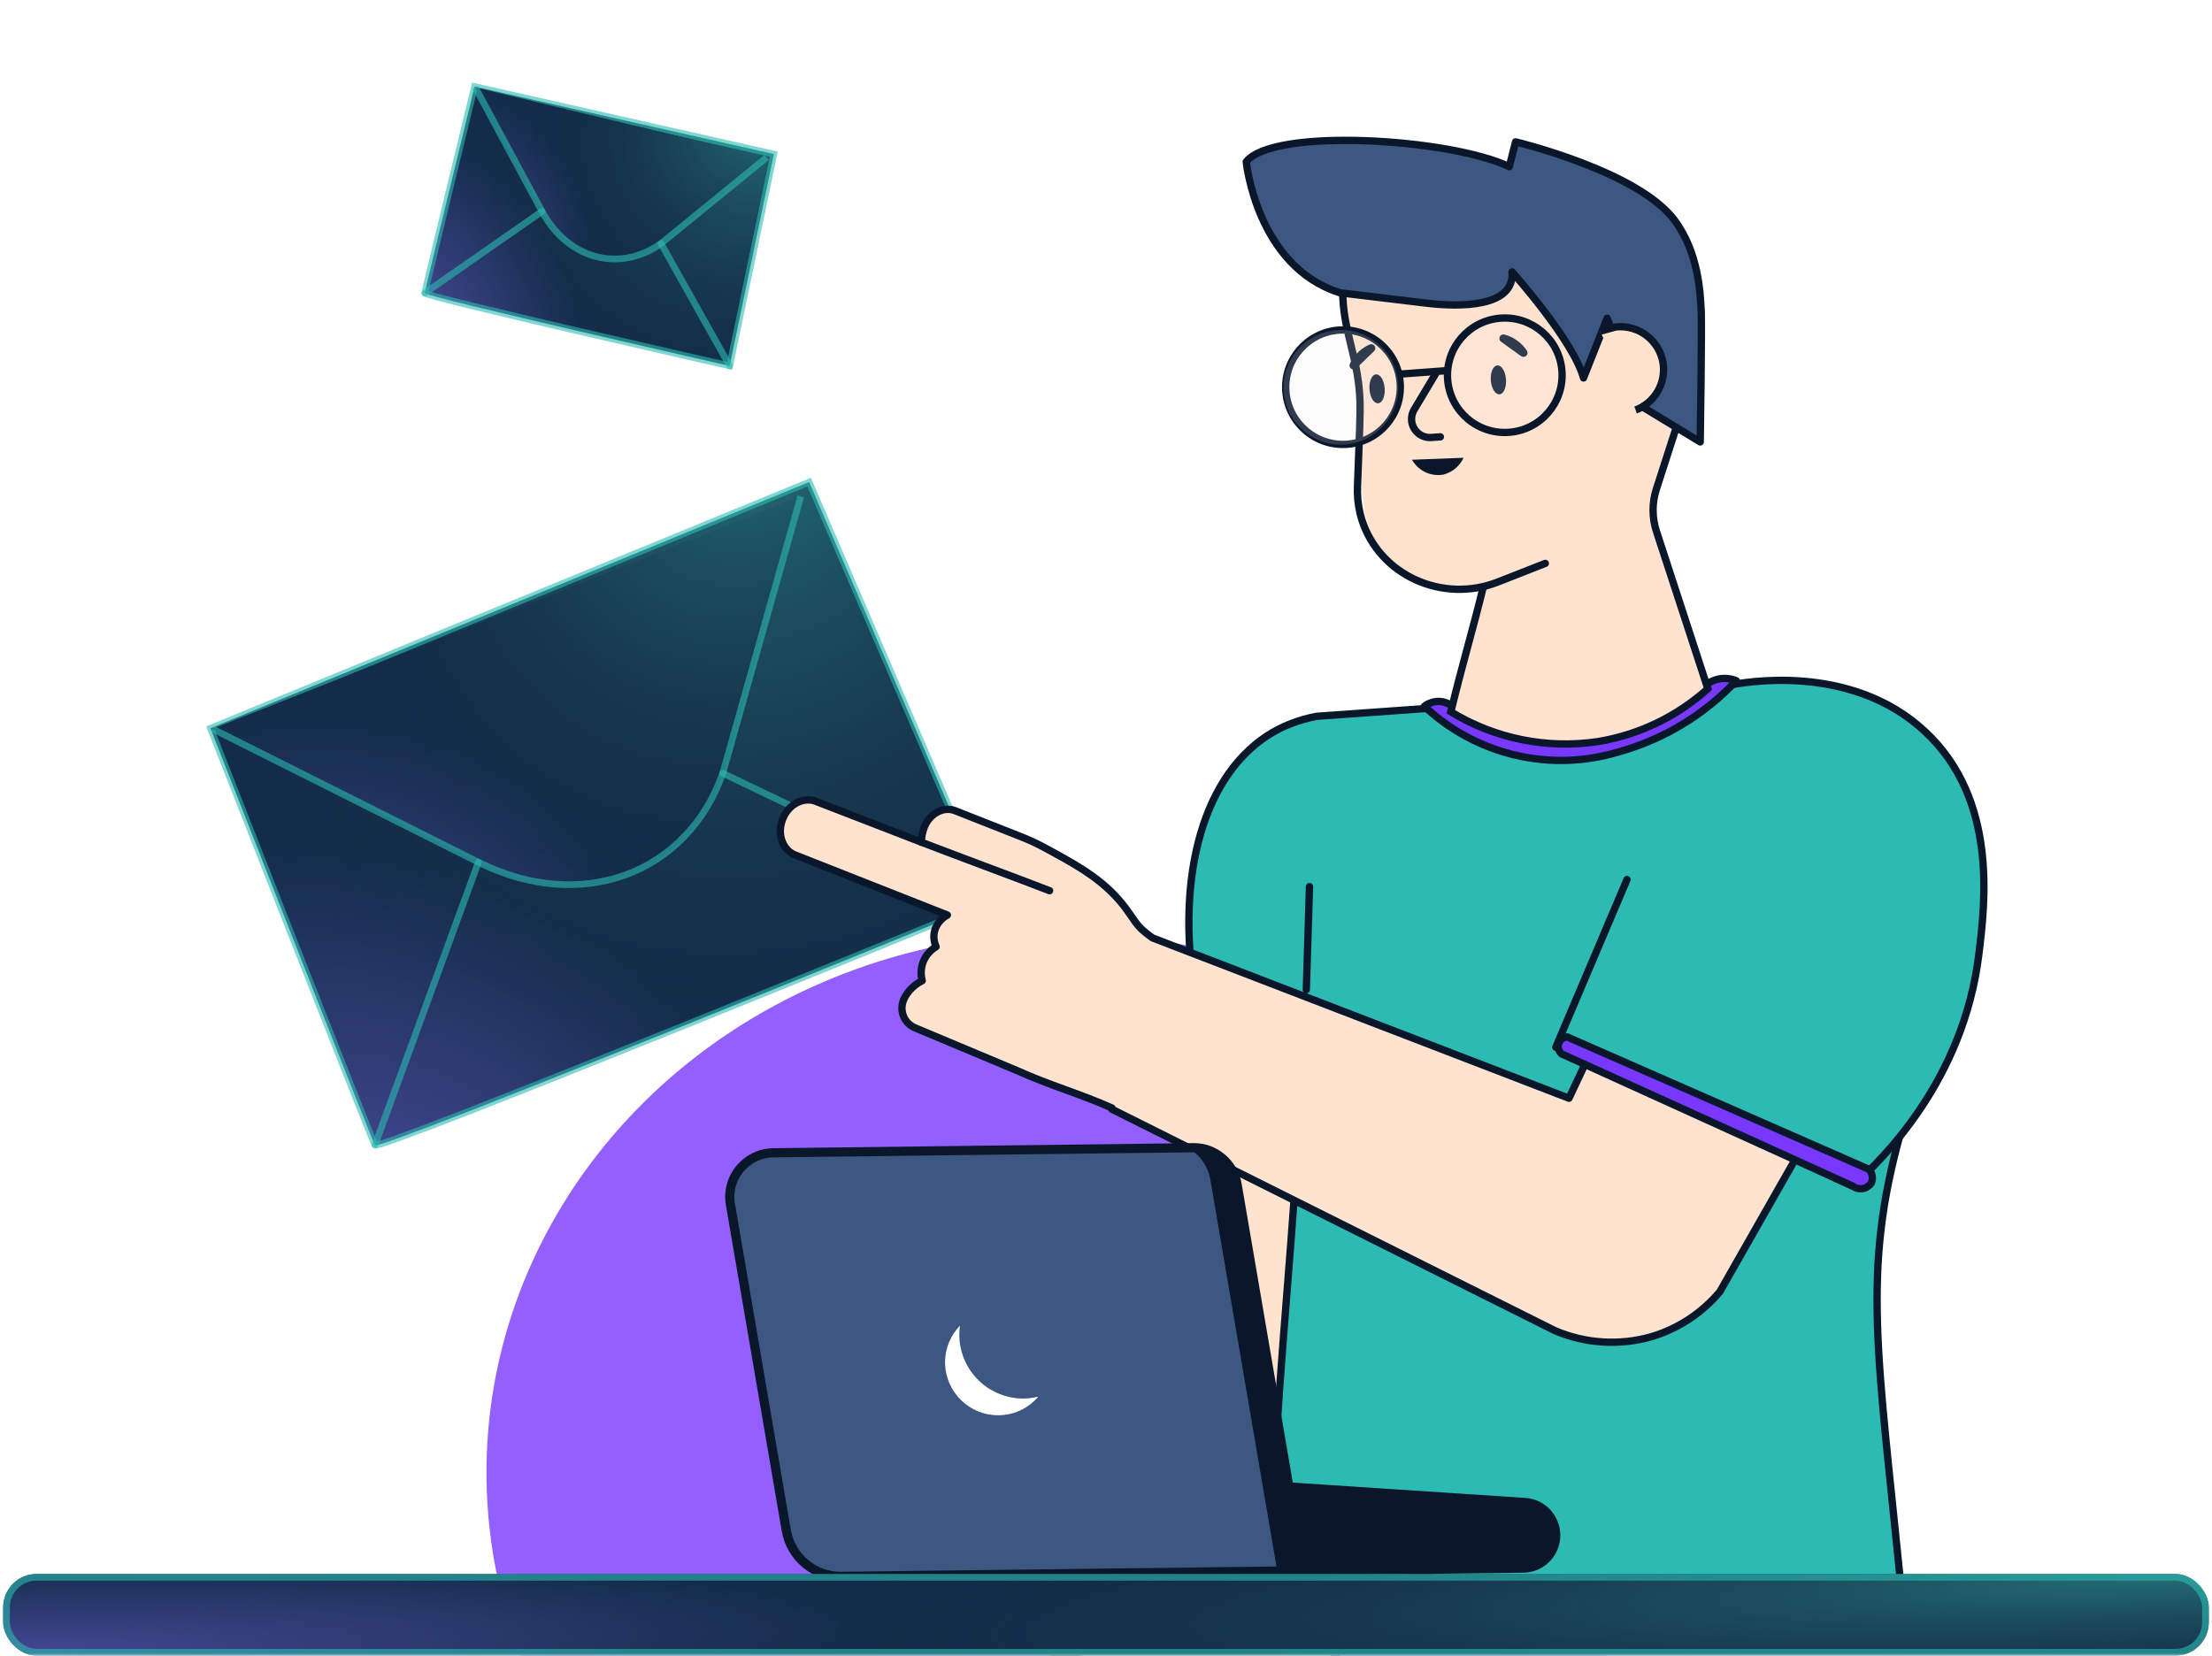 <?xml version="1.0" encoding="UTF-8"?>
<svg xmlns="http://www.w3.org/2000/svg" width="406" height="304" viewBox="0 0 406 304" fill="none">
  <mask id="mask0_666_1182" style="mask-type:alpha" maskUnits="userSpaceOnUse" x="0" y="0" width="406" height="304">
    <rect width="406" height="304" transform="matrix(-1 0 0 1 406 0)" fill="#D9D9D9"></rect>
  </mask>
  <g mask="url(#mask0_666_1182)">
    <g opacity="0.8" filter="url(#filter0_f_666_1182)">
      <ellipse cx="105.944" cy="99.053" rx="105.944" ry="99.053" transform="matrix(-1 0 0 1 301.178 171.287)" fill="#7838FF"></ellipse>
    </g>
    <path d="M148.51 88.505L181.662 165.471C181.662 165.471 69.526 211.423 68.829 210.215C68.131 209.007 38.625 133.697 38.625 133.697L148.51 88.505Z" fill="#122C4A"></path>
    <path d="M148.51 88.505L181.662 165.471C181.662 165.471 69.526 211.423 68.829 210.215C68.131 209.007 38.625 133.697 38.625 133.697L148.51 88.505Z" fill="url(#paint0_radial_666_1182)" fill-opacity="0.4"></path>
    <path d="M148.51 88.505L181.662 165.471C181.662 165.471 69.526 211.423 68.829 210.215C68.131 209.007 38.625 133.697 38.625 133.697L148.51 88.505Z" fill="url(#paint1_radial_666_1182)" fill-opacity="0.58"></path>
    <path d="M148.51 88.505L181.662 165.471C181.662 165.471 69.526 211.423 68.829 210.215C68.131 209.007 38.625 133.697 38.625 133.697L148.51 88.505Z" stroke="#2CBBB2" stroke-opacity="0.6" stroke-width="1.227"></path>
    <path d="M146.968 91.134L132.664 141.951C126.066 160.571 106.57 167.671 87.803 158.288L39.001 133.801" fill="#122C4A"></path>
    <path d="M146.968 91.134L132.664 141.951C126.066 160.571 106.57 167.671 87.803 158.288L39.001 133.801" fill="url(#paint2_radial_666_1182)" fill-opacity="0.4"></path>
    <path d="M146.968 91.134L132.664 141.951C126.066 160.571 106.57 167.671 87.803 158.288L39.001 133.801" fill="url(#paint3_radial_666_1182)" fill-opacity="0.58"></path>
    <path d="M146.968 91.134L132.664 141.951C126.066 160.571 106.57 167.671 87.803 158.288L39.001 133.801" stroke="#2CBBB2" stroke-opacity="0.6" stroke-width="1.227"></path>
    <path d="M181.66 165.467L132.663 141.952" stroke="#2CBBB2" stroke-opacity="0.6" stroke-width="1.227" stroke-linecap="round" stroke-linejoin="round"></path>
    <path d="M68.829 210.211L87.804 158.289" stroke="#2CBBB2" stroke-opacity="0.6" stroke-width="1.227" stroke-linecap="round" stroke-linejoin="round"></path>
    <path d="M142.026 28.293L133.922 67.169C133.922 67.169 77.921 54.451 77.98 53.793C78.038 53.134 87.105 15.893 87.105 15.893L142.026 28.293Z" fill="#122C4A"></path>
    <path d="M142.026 28.293L133.922 67.169C133.922 67.169 77.921 54.451 77.98 53.793C78.038 53.134 87.105 15.893 87.105 15.893L142.026 28.293Z" fill="url(#paint4_radial_666_1182)" fill-opacity="0.4"></path>
    <path d="M142.026 28.293L133.922 67.169C133.922 67.169 77.921 54.451 77.98 53.793C78.038 53.134 87.105 15.893 87.105 15.893L142.026 28.293Z" fill="url(#paint5_radial_666_1182)" fill-opacity="0.58"></path>
    <path d="M142.026 28.293L133.922 67.169C133.922 67.169 77.921 54.451 77.98 53.793C78.038 53.134 87.105 15.893 87.105 15.893L142.026 28.293Z" stroke="#2CBBB2" stroke-opacity="0.6" stroke-width="1.227"></path>
    <path d="M140.719 28.893L121.333 44.705C113.703 50.129 104.209 47.573 99.487 38.823L87.23 16.036" fill="#122C4A"></path>
    <path d="M140.719 28.893L121.333 44.705C113.703 50.129 104.209 47.573 99.487 38.823L87.23 16.036" fill="url(#paint6_radial_666_1182)" fill-opacity="0.4"></path>
    <path d="M140.719 28.893L121.333 44.705C113.703 50.129 104.209 47.573 99.487 38.823L87.23 16.036" fill="url(#paint7_radial_666_1182)" fill-opacity="0.58"></path>
    <path d="M140.719 28.893L121.333 44.705C113.703 50.129 104.209 47.573 99.487 38.823L87.23 16.036" stroke="#2CBBB2" stroke-opacity="0.6" stroke-width="1.227"></path>
    <path d="M133.925 67.167L121.328 44.704" stroke="#2CBBB2" stroke-opacity="0.6" stroke-width="1.227" stroke-linecap="round" stroke-linejoin="round"></path>
    <path d="M77.979 53.791L99.477 38.822" stroke="#2CBBB2" stroke-opacity="0.6" stroke-width="1.227" stroke-linecap="round" stroke-linejoin="round"></path>
    <path d="M201.056 315.322C199.297 315.575 197.627 316.258 196.195 317.311C194.762 318.364 193.611 319.753 192.844 321.357L191.077 325.15C190.082 327.278 187.305 328.082 184.874 326.948C182.443 325.813 181.279 323.176 182.264 321.05L186.982 310.923C187.753 309.287 188.848 307.824 190.201 306.624C191.554 305.423 193.136 304.509 194.852 303.937L194.947 303.93C197.512 303.076 200.212 302.701 202.914 302.822C204.493 302.892 206.042 302.377 207.264 301.374C207.431 301.229 207.585 301.069 207.723 300.896C211.198 282.2 214.673 263.504 218.148 244.807L226.9 171.779L267.515 214.657C257.854 253.102 248.184 291.548 238.504 329.994L229.595 322.28L226.786 328.868" fill="#FFE3CF"></path>
    <path d="M201.056 315.322C199.297 315.575 197.627 316.258 196.195 317.311C194.762 318.364 193.611 319.753 192.844 321.357L191.077 325.15C190.082 327.278 187.305 328.082 184.874 326.948C182.443 325.813 181.279 323.176 182.264 321.05L186.982 310.923C187.753 309.287 188.848 307.824 190.201 306.624C191.554 305.423 193.136 304.509 194.852 303.937L194.947 303.93C197.512 303.076 200.212 302.701 202.914 302.822C204.493 302.892 206.042 302.377 207.264 301.374C207.431 301.229 207.585 301.069 207.723 300.896C211.198 282.2 214.673 263.504 218.148 244.807L226.9 171.779L267.515 214.657C257.854 253.102 248.184 291.548 238.504 329.994L229.595 322.28L226.786 328.868" stroke="#0A172B" stroke-width="1.682" stroke-linecap="round" stroke-linejoin="round"></path>
    <path d="M219.632 184.246C215.629 162.659 220.121 143.252 232.578 135.076C235.38 133.254 238.408 132.125 241.69 131.498L319.052 125.981L348.922 207.694C341.649 233.445 344.673 248.622 348.922 291.388C325.013 298.589 300.621 297.145 290.72 293.586C284.882 291.463 272.447 291.685 260.669 289.189C252.971 287.558 258.954 277.302 251.237 274.611C245.758 272.707 238.665 275.433 233.818 272.245C234.801 250.587 237.654 223.624 238.636 201.959L219.632 184.246Z" fill="#2CBBB2" stroke="#0A172B" stroke-width="1.346" stroke-miterlimit="10" stroke-linecap="round" stroke-linejoin="round"></path>
    <path d="M143.492 150.839C143.53 150.704 143.577 150.568 143.624 150.432L143.819 149.982C144.977 147.483 147.593 146.282 149.746 147.114L169.102 154.605C169.128 153.71 169.295 152.825 169.597 151.982L169.701 151.709C170.75 149.275 173.229 148.018 175.296 148.827L187.319 153.571C188.709 154.113 190.066 154.735 191.385 155.432C196.983 158.454 201.241 160.757 204.853 164.631C207.276 167.235 207.848 168.881 209.452 170.511C210.106 171.109 210.797 171.664 211.523 172.173L287.979 201.616C294.167 188.589 298.818 178.326 301.665 171.991C307.706 158.492 316.578 138.583 329.026 133.193C329.529 132.977 330.044 132.788 330.568 132.629C332.069 132.152 344.65 128.232 353.939 136.222C363.03 144.103 361.175 156.641 361.061 157.293C345.964 183.913 330.834 210.526 315.673 237.132C312.377 241.065 307.998 243.941 303.08 245.403C297.208 247.073 290.94 246.667 285.333 244.252L204.041 203.611C204.054 203.543 204.071 203.475 204.093 203.409C198.336 200.824 192.651 199.249 186.893 196.636L167.989 188.706C167.512 188.513 167.077 188.228 166.711 187.866C166.344 187.505 166.053 187.074 165.854 186.599C165.654 186.125 165.551 185.615 165.549 185.101C165.547 184.586 165.647 184.076 165.843 183.6L165.84 183.552C166.543 182.021 167.753 180.78 169.267 180.039C168.948 178.863 169.025 177.616 169.486 176.488C169.947 175.361 170.766 174.417 171.816 173.801C171.428 172.958 171.314 172.015 171.492 171.104C171.643 170.443 171.936 169.823 172.349 169.285C172.762 168.747 173.286 168.304 173.885 167.986L145.84 156.917C143.778 156.05 142.672 153.428 143.492 150.839Z" fill="#FFE3CF" stroke="#0A172B" stroke-width="1.346" stroke-linecap="round" stroke-linejoin="round"></path>
    <path d="M192.648 163.519C189.264 162.178 172.472 155.946 169.097 154.603L192.648 163.519Z" fill="#FFE3CF"></path>
    <path d="M192.648 163.519C189.264 162.178 172.472 155.946 169.097 154.603" stroke="#0A172B" stroke-width="1.346" stroke-linecap="round" stroke-linejoin="round"></path>
    <path d="M317.217 125.828C319.776 125.304 339.588 121.513 353.301 134.267C366.78 146.801 364.329 165.987 363.211 175.165C360.384 198.386 345.453 212.946 340.024 217.749L285.562 192.254L298.633 161.46" fill="#2CBBB2"></path>
    <path d="M317.217 125.828C319.776 125.304 339.588 121.513 353.301 134.267C366.78 146.801 364.329 165.987 363.211 175.165C360.384 198.386 345.453 212.946 340.024 217.749L285.562 192.254L298.633 161.46" stroke="#0A172B" stroke-width="1.346" stroke-linecap="round" stroke-linejoin="round"></path>
    <path d="M340.057 217.746C340.312 217.941 340.605 218.083 340.916 218.161C341.227 218.24 341.551 218.255 341.868 218.205C342.185 218.155 342.489 218.041 342.761 217.87C343.033 217.699 343.267 217.475 343.45 217.211C343.645 216.788 343.706 216.317 343.626 215.858C343.546 215.4 343.328 214.977 343.002 214.646L287.649 190.361C287.301 190.387 286.969 190.515 286.694 190.729C286.418 190.943 286.212 191.233 286.1 191.563C285.988 191.893 285.976 192.249 286.065 192.586C286.154 192.923 286.34 193.227 286.6 193.459L340.057 217.746Z" fill="#7838FF" stroke="#0A172B" stroke-width="1.346" stroke-miterlimit="10" stroke-linecap="round" stroke-linejoin="round"></path>
    <path d="M318.695 124.974C312.812 131.233 305.323 135.757 297.044 138.051C290.895 139.901 284.368 140.099 278.118 138.627C271.867 137.154 266.115 134.063 261.438 129.663C262.248 129.038 263.253 128.721 264.274 128.769C264.868 128.815 265.446 128.98 265.973 129.255C266.501 129.53 266.968 129.909 267.345 130.369L312.355 126.43C313.21 125.49 314.35 124.856 315.6 124.626C316.644 124.451 317.716 124.571 318.695 124.974Z" fill="#7838FF" stroke="#0A172B" stroke-width="1.346" stroke-miterlimit="10" stroke-linecap="round" stroke-linejoin="round"></path>
    <path d="M239.768 181.682L240.353 162.772" stroke="#0A172B" stroke-width="1.346" stroke-miterlimit="10" stroke-linecap="round" stroke-linejoin="round"></path>
    <path d="M212.985 288.684L279.604 287.876C282.93 287.844 285.578 285.132 285.546 281.773C285.513 280.191 284.9 278.77 283.899 277.704C282.865 276.639 281.509 275.928 279.927 275.831L243.695 273.442L206.624 270.988L212.985 288.684Z" fill="#0A172B" stroke="#0A172B" stroke-width="1.682"></path>
    <path d="M154.371 289.394L239.202 288.361L227.06 217.415C226.382 213.507 222.959 210.633 218.987 210.698L141.938 211.634C136.965 211.699 133.219 216.188 134.059 221.064L144.328 281.03C145.2 285.906 149.462 289.458 154.371 289.394Z" fill="#3C5781" stroke="#0A172B" stroke-width="1.682"></path>
    <path d="M218.027 210.698C220.159 211.925 221.741 214.056 222.161 216.608L234.432 288.393L239.211 288.328L227.069 217.415C226.391 213.508 222.968 210.634 218.996 210.698H218.027Z" fill="#0A172B"></path>
    <path d="M173.462 250.191C173.527 255.552 177.919 259.879 183.311 259.814C186.25 259.782 188.833 258.458 190.577 256.392C189.738 256.618 188.833 256.714 187.929 256.747C181.471 256.811 176.175 251.645 176.078 245.186C176.078 244.573 176.11 243.927 176.207 243.345C174.496 245.122 173.43 247.543 173.462 250.191Z" fill="white"></path>
    <path d="M272.336 107.389C270.137 116.379 268.478 121.646 266.292 130.675C274.373 135.611 283.938 137.545 293.307 136.138C300.818 134.9 307.815 131.533 313.466 126.437L304.025 97.532C303.211 95.022 303.206 92.32 304.011 89.807L311.559 66.41" fill="#FFE3CF"></path>
    <path d="M272.336 107.389C270.137 116.379 268.478 121.646 266.292 130.675C274.373 135.611 283.938 137.545 293.307 136.138C300.818 134.9 307.815 131.533 313.466 126.437L304.025 97.532C303.211 95.022 303.206 92.32 304.011 89.807L311.559 66.41" stroke="#0A172B" stroke-width="1.346" stroke-miterlimit="10"></path>
    <path d="M247.031 55.267C247.139 56.719 247.254 58.28 247.436 59.666C248.168 65.68 249.026 67.742 249.666 71.418C250.601 77.079 249.242 76.852 249.757 86.118C250.041 91.44 250.177 94.101 251.31 96.927C251.735 97.968 254.166 104.233 259.623 106.908C265.079 109.584 271.546 107.905 282.29 104.242C288.553 102.12 294.613 99.443 300.398 96.241L311.789 63.792L289.475 36.642C273.914 28.516 257.667 30.888 250.764 39.987C246.909 44.999 246.675 51.242 247.031 55.267Z" fill="#FFE3CF"></path>
    <path d="M264.371 80.193L262.729 80.315C262.111 80.362 261.49 80.238 260.937 79.957C260.384 79.677 259.918 79.249 259.591 78.722C259.264 78.195 259.088 77.589 259.082 76.969C259.077 76.349 259.241 75.739 259.559 75.206L263.514 68.589" stroke="#0A172B" stroke-width="1.346" stroke-linecap="round" stroke-linejoin="round"></path>
    <path d="M259.164 84.4C259.724 85.403 260.585 86.204 261.625 86.692C262.665 87.18 263.833 87.33 264.963 87.121C265.763 86.91 266.506 86.524 267.139 85.991C267.772 85.458 268.279 84.792 268.622 84.04L259.164 84.4Z" fill="#0A172B"></path>
    <path d="M275.252 31.427L269.478 31.853C267.492 31.88 255.022 32.235 249.467 41.007C247.206 44.58 246.846 48.32 246.571 51.2C245.721 60.151 249.806 65.39 249.634 75.442C249.558 80.065 249.388 82.481 249.165 89.151C249.082 90.884 249.244 92.621 249.645 94.309C249.731 94.66 249.837 95.02 249.942 95.369C253.2 105.695 264.86 110.812 274.936 106.84L283.63 103.428" stroke="#0A172B" stroke-width="1.346" stroke-linecap="round" stroke-linejoin="round"></path>
    <path fill-rule="evenodd" clip-rule="evenodd" d="M273.631 69.84C273.739 71.307 274.451 72.45 275.221 72.393C275.991 72.337 276.527 71.101 276.419 69.634C276.31 68.167 275.598 67.024 274.829 67.081C274.059 67.137 273.523 68.373 273.631 69.84ZM251.363 71.485C251.471 72.952 252.183 74.095 252.953 74.038C253.722 73.981 254.259 72.746 254.15 71.279C254.042 69.812 253.33 68.668 252.56 68.725C251.79 68.782 251.254 70.018 251.363 71.485Z" fill="#0A172B"></path>
    <path d="M247.276 81.557C241.483 81.985 236.44 77.64 236.012 71.853C235.585 66.065 239.935 61.027 245.729 60.599C251.522 60.171 256.565 64.516 256.993 70.303C257.42 76.091 253.07 81.129 247.276 81.557Z" stroke="#0A172B" stroke-width="1.346" stroke-linecap="round" stroke-linejoin="round"></path>
    <path fill-rule="evenodd" clip-rule="evenodd" d="M279.627 64.779C278.762 63.478 277.452 62.537 275.942 62.132L279.627 64.779ZM248.432 67.083C249.1 65.671 250.257 64.549 251.688 63.923L248.432 67.083Z" fill="#EDEDF5"></path>
    <path fill-rule="evenodd" clip-rule="evenodd" d="M252.307 63.509C252.106 63.211 251.721 63.099 251.391 63.243C249.796 63.941 248.506 65.192 247.762 66.766C247.608 67.09 247.709 67.478 248.001 67.687C248.294 67.896 248.694 67.866 248.952 67.616L252.208 64.456C252.466 64.206 252.507 63.807 252.307 63.509ZM275.272 61.814C275.118 62.138 275.218 62.526 275.509 62.735L279.194 65.383C279.485 65.592 279.885 65.563 280.144 65.314C280.403 65.066 280.446 64.668 280.248 64.369C279.283 62.917 277.821 61.867 276.136 61.415C275.79 61.322 275.426 61.49 275.272 61.814Z" fill="#0A172B"></path>
    <path opacity="0.17" fill-rule="evenodd" clip-rule="evenodd" d="M265.709 69.66C266.136 75.447 271.179 79.792 276.972 79.364C282.766 78.936 287.116 73.898 286.689 68.111C286.261 62.323 281.218 57.979 275.425 58.407C269.631 58.834 265.281 63.873 265.709 69.66ZM235.624 71.882C236.052 77.669 241.094 82.014 246.888 81.586C252.681 81.158 257.032 76.12 256.604 70.333C256.177 64.546 251.134 60.201 245.34 60.629C239.547 61.056 235.197 66.095 235.624 71.882Z" fill="#EDEDF5"></path>
    <path d="M276.969 79.365C271.175 79.793 266.132 75.448 265.705 69.661C265.277 63.874 269.627 58.836 275.421 58.408C281.214 57.98 286.258 62.325 286.685 68.112C287.112 73.899 282.762 78.938 276.969 79.365Z" stroke="#0A172B" stroke-width="1.346" stroke-linecap="round" stroke-linejoin="round"></path>
    <path d="M257.203 68.66L265.599 68.04" stroke="#0A172B" stroke-width="1.346" stroke-linecap="round" stroke-linejoin="round"></path>
    <path d="M245.925 53.746L261.741 55.648C268.168 56.42 278.006 56.376 277.529 49.921C277.529 49.921 288.735 62.429 290.647 69.385L294.98 58.42L301.137 74.495L312.065 81.133C312.065 81.133 312.395 60.219 312.249 57.144C312.076 53.592 311.729 46.329 307.357 40.436C300.666 31.407 278.175 26.043 278.175 26.043L277.02 30.597C266.201 25.437 233.74 23.366 228.74 29.694C228.74 29.694 230.657 48.916 245.925 53.746Z" fill="#3C5781" stroke="#0A172B" stroke-width="1.346" stroke-linecap="round" stroke-linejoin="round"></path>
    <path d="M293.708 60.803L296.576 60.02C298.629 59.803 300.685 60.393 302.308 61.665C303.932 62.938 304.994 64.793 305.271 66.835C305.502 68.606 305.128 70.402 304.209 71.934C303.29 73.465 301.88 74.642 300.208 75.273" fill="#FFE3CF"></path>
    <path d="M293.708 60.803L296.576 60.02C298.629 59.803 300.685 60.393 302.308 61.665C303.932 62.938 304.994 64.793 305.271 66.835C305.502 68.606 305.128 70.402 304.209 71.934C303.29 73.465 301.88 74.642 300.208 75.273" stroke="#0A172B" stroke-width="1.346" stroke-miterlimit="10"></path>
    <rect x="0.586" y="288.953" width="404.827" height="14.984" rx="6.127" fill="#122C4A"></rect>
    <rect x="0.586" y="288.953" width="404.827" height="14.984" rx="6.127" fill="url(#paint8_radial_666_1182)" fill-opacity="0.4"></rect>
    <rect x="0.586" y="288.953" width="404.827" height="14.984" rx="6.127" fill="url(#paint9_radial_666_1182)" fill-opacity="0.58"></rect>
    <rect x="1.199" y="289.567" width="403.6" height="13.757" rx="5.514" stroke="#2CBBB2" stroke-opacity="0.6" stroke-width="1.227"></rect>
  </g>
  <defs>
    <filter id="filter0_f_666_1182" x="12.741" y="94.738" width="364.985" height="351.204" color-interpolation-filters="sRGB">
      <feFlood flood-opacity="0" result="BackgroundImageFix"></feFlood>
      <feBlend mode="normal" in="SourceGraphic" in2="BackgroundImageFix" result="shape"></feBlend>
      <feGaussianBlur stdDeviation="38.274" result="effect1_foregroundBlur_666_1182"></feGaussianBlur>
    </filter>
    <radialGradient id="paint0_radial_666_1182" cx="0" cy="0" r="1" gradientUnits="userSpaceOnUse" gradientTransform="translate(138.067 79.573) rotate(103.589) scale(123.183 109.282)">
      <stop stop-color="#3CD2B7"></stop>
      <stop offset="1" stop-color="#1D252D" stop-opacity="0"></stop>
    </radialGradient>
    <radialGradient id="paint1_radial_666_1182" cx="0" cy="0" r="1" gradientUnits="userSpaceOnUse" gradientTransform="translate(75.289 221.179) rotate(-60.559) scale(58.716 90.101)">
      <stop stop-color="#685BC7"></stop>
      <stop offset="1" stop-color="#685BC7" stop-opacity="0"></stop>
    </radialGradient>
    <radialGradient id="paint2_radial_666_1182" cx="0" cy="0" r="1" gradientUnits="userSpaceOnUse" gradientTransform="translate(137.897 78.431) rotate(114.118) scale(95.054 80.189)">
      <stop stop-color="#3CD2B7"></stop>
      <stop offset="1" stop-color="#1D252D" stop-opacity="0"></stop>
    </radialGradient>
    <radialGradient id="paint3_radial_666_1182" cx="0" cy="0" r="1" gradientUnits="userSpaceOnUse" gradientTransform="translate(68.09 184.524) rotate(-52.126) scale(49.492 60.525)">
      <stop stop-color="#685BC7"></stop>
      <stop offset="1" stop-color="#685BC7" stop-opacity="0"></stop>
    </radialGradient>
    <radialGradient id="paint4_radial_666_1182" cx="0" cy="0" r="1" gradientUnits="userSpaceOnUse" gradientTransform="translate(140.408 21.985) rotate(138.668) scale(58.373 51.786)">
      <stop stop-color="#3CD2B7"></stop>
      <stop offset="1" stop-color="#1D252D" stop-opacity="0"></stop>
    </radialGradient>
    <radialGradient id="paint5_radial_666_1182" cx="0" cy="0" r="1" gradientUnits="userSpaceOnUse" gradientTransform="translate(77.499 59.804) rotate(-25.481) scale(27.824 42.697)">
      <stop stop-color="#685BC7"></stop>
      <stop offset="1" stop-color="#685BC7" stop-opacity="0"></stop>
    </radialGradient>
    <radialGradient id="paint6_radial_666_1182" cx="0" cy="0" r="1" gradientUnits="userSpaceOnUse" gradientTransform="translate(140.661 21.496) rotate(149.196) scale(45.044 37.999)">
      <stop stop-color="#3CD2B7"></stop>
      <stop offset="1" stop-color="#1D252D" stop-opacity="0"></stop>
    </radialGradient>
    <radialGradient id="paint7_radial_666_1182" cx="0" cy="0" r="1" gradientUnits="userSpaceOnUse" gradientTransform="translate(84.697 43.629) rotate(-17.048) scale(23.453 28.681)">
      <stop stop-color="#685BC7"></stop>
      <stop offset="1" stop-color="#685BC7" stop-opacity="0"></stop>
    </radialGradient>
    <radialGradient id="paint8_radial_666_1182" cx="0" cy="0" r="1" gradientUnits="userSpaceOnUse" gradientTransform="translate(400.111 289.318) rotate(177.141) scale(271.838 24.06)">
      <stop stop-color="#3CD2B7"></stop>
      <stop offset="1" stop-color="#1D252D" stop-opacity="0"></stop>
    </radialGradient>
    <radialGradient id="paint9_radial_666_1182" cx="0" cy="0" r="1" gradientUnits="userSpaceOnUse" gradientTransform="translate(-0.012 303.186) rotate(-1.608) scale(161.688 15.897)">
      <stop stop-color="#685BC7"></stop>
      <stop offset="1" stop-color="#685BC7" stop-opacity="0"></stop>
    </radialGradient>
  </defs>
</svg>
